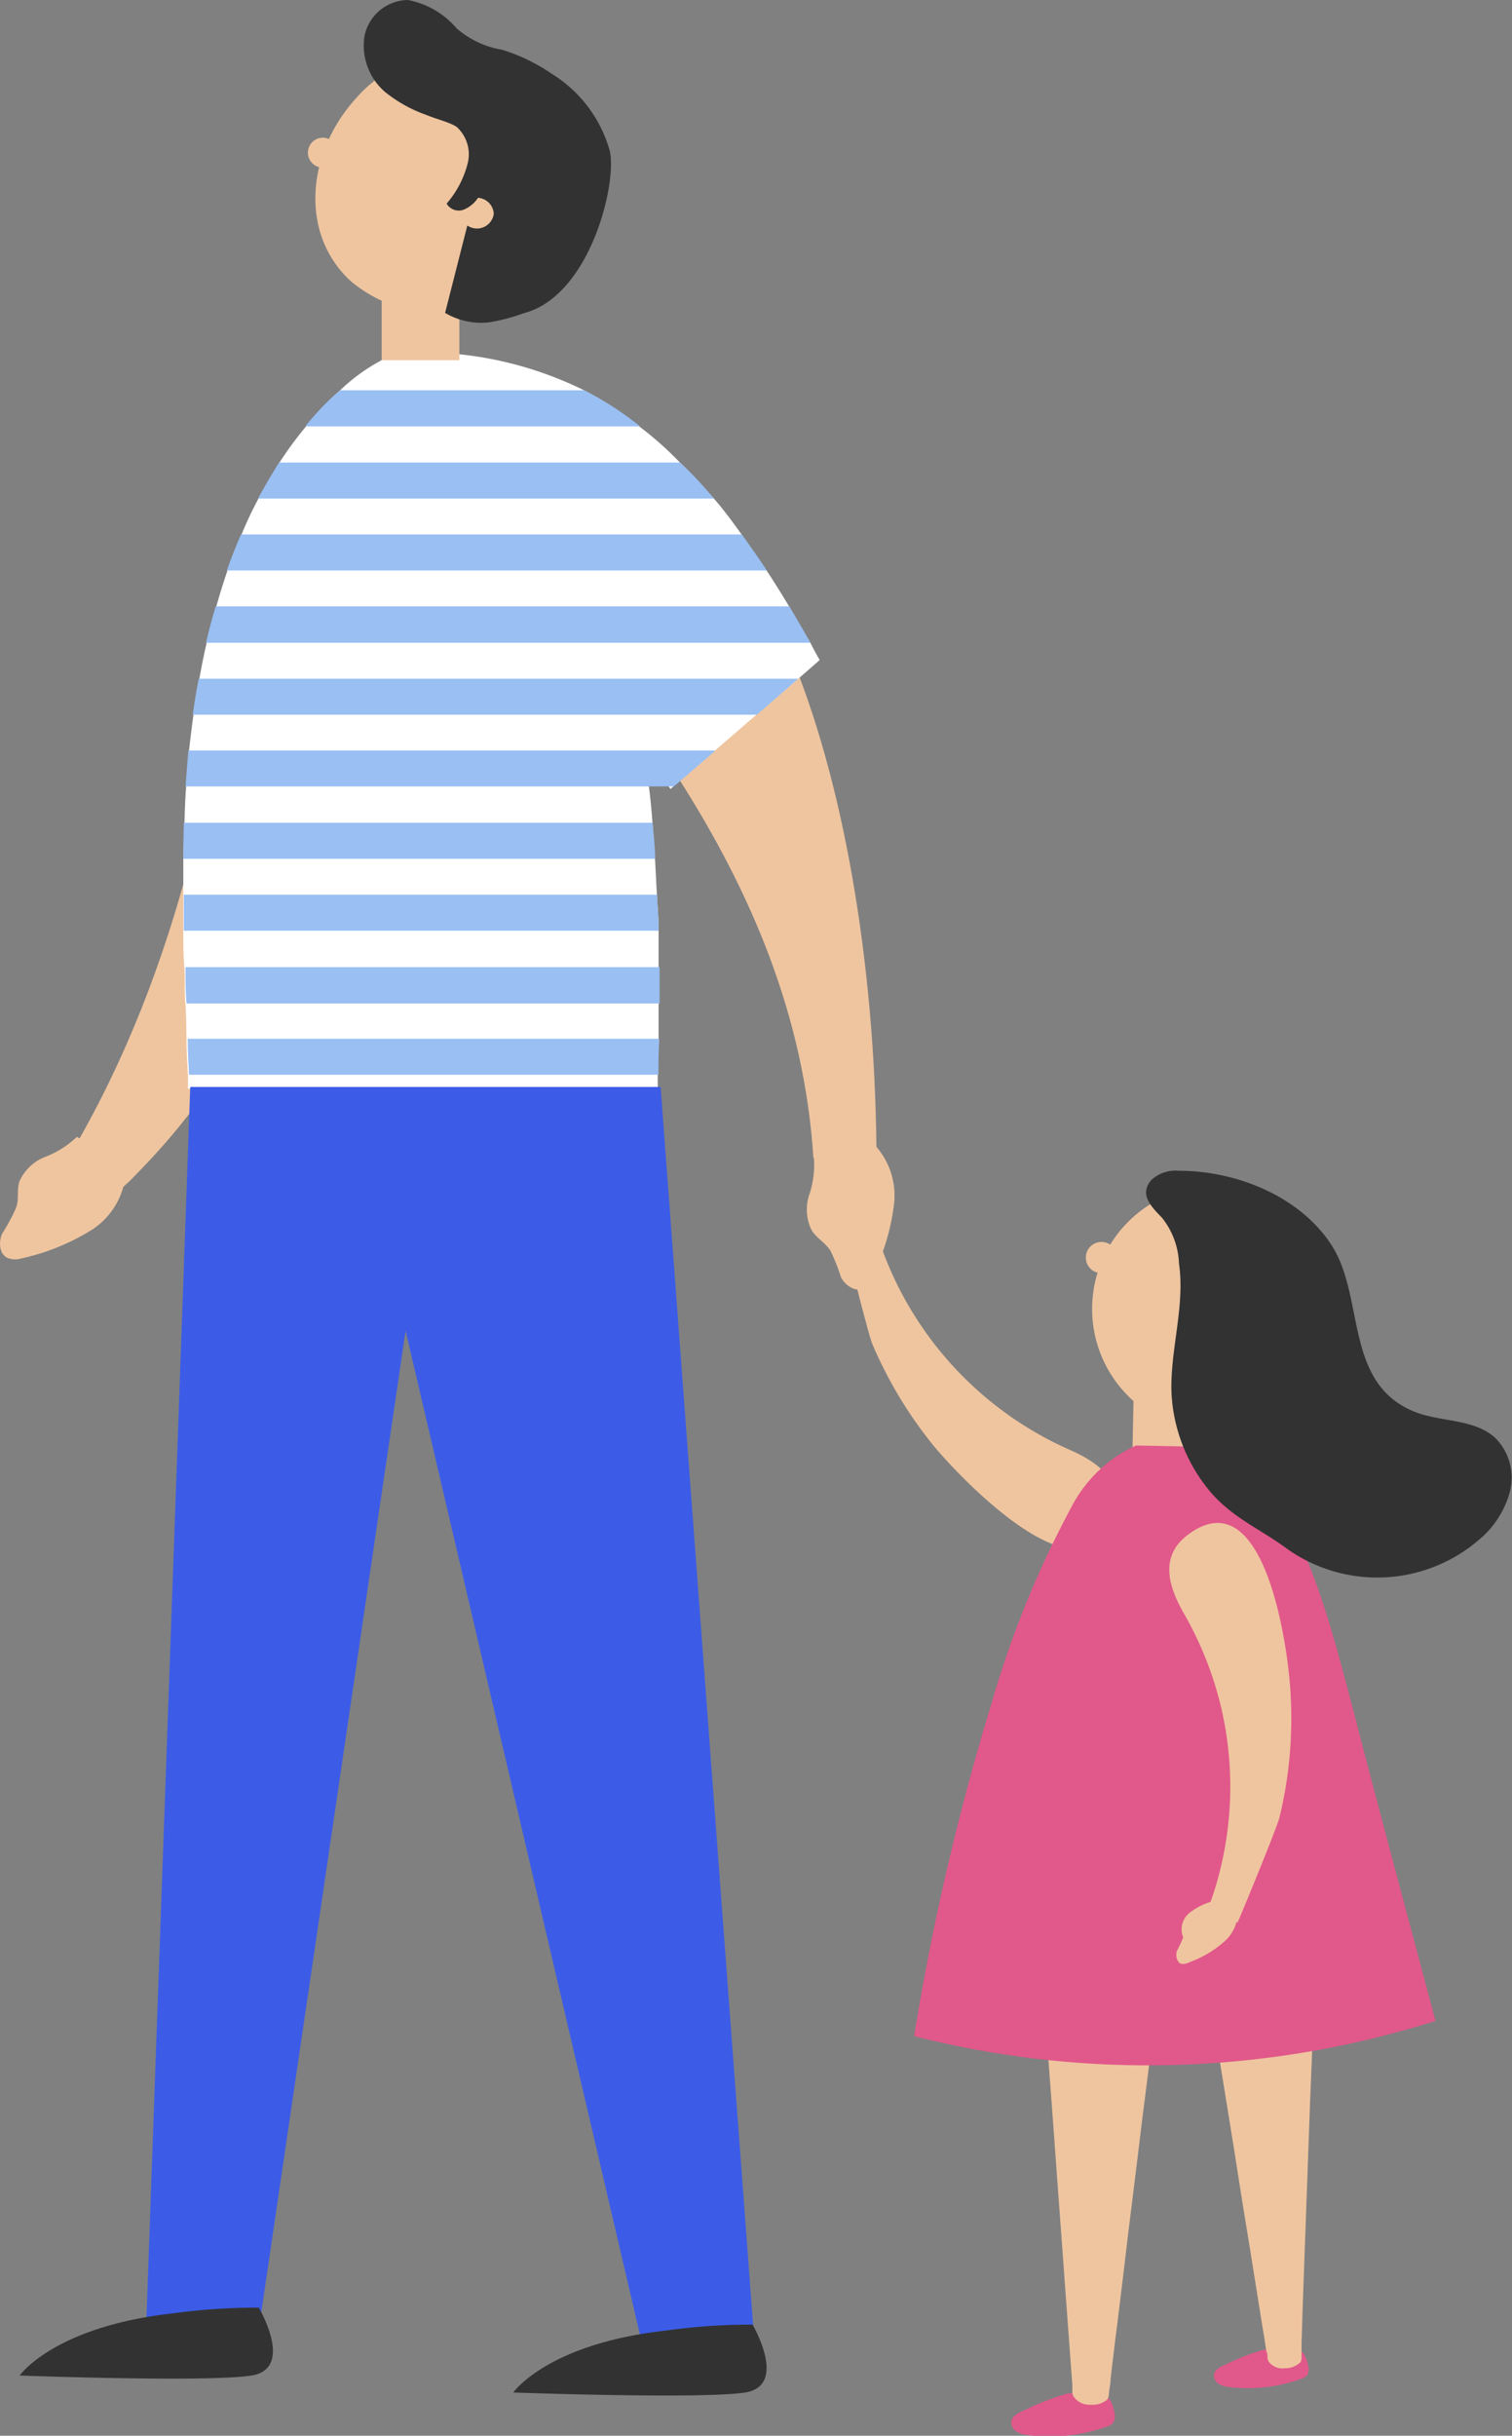 <svg xmlns="http://www.w3.org/2000/svg" viewBox="0 0 89.17 143.55"><rect x="0" y="0" width="89.17" height="143.55" fill="#808080" stroke="none"/><defs><style>.cls-1{fill:#efc59f;}.cls-2{fill:#fff;}.cls-3{fill:#99bff3;}.cls-4{fill:#323232;}.cls-5{fill:#3c5ce7;}.cls-6{fill:#e1588a;}</style></defs><g id="レイヤー_2" data-name="レイヤー 2"><g id="Layer_1" data-name="Layer 1"><path class="cls-1" d="M4.53,67a5.51,5.51,0,0,1-1.84,1.17,2.74,2.74,0,0,0-1.55,1.47c-.16.5,0,1.06-.2,1.56a11.46,11.46,0,0,1-.81,1.5c-.24.52-.16,1.28.38,1.46a1.28,1.28,0,0,0,.77,0,13.15,13.15,0,0,0,4.15-1.69,4.41,4.41,0,0,0,2-3.81Z"/><path class="cls-1" d="M7,70.17a10,10,0,0,0,1.07-1A40.77,40.77,0,0,0,19.42,46a33.15,33.15,0,0,0-3.75-4.73c-.76-.77-1.51-1.54-2.23-2.31-1.26,10-4.11,20.3-9.25,29A10.7,10.7,0,0,0,7,70.17Z"/><path class="cls-1" d="M51.69,68.55c0-10.61-1.69-21.68-4.93-29.64L40.1,46c4.09,6.44,7.33,13.75,7.87,22.24Z"/><path class="cls-2" d="M10.81,50.61v.17c0,.45,0,1.14,0,1.95,0,.62,0,1.36,0,2.12s0,1.4.06,2.12,0,1.44.06,2.14.05,1.47.07,2.11c0,.87.06,1.61.08,2.12s0,.82,0,.82H38.79s0-.29,0-.82,0-1.21.05-2.12c0-.62,0-1.34,0-2.11s0-1.39,0-2.14,0-1.38,0-2.12-.06-1.4-.1-2.12-.07-1.4-.11-2.12-.1-1.4-.15-2.12-.12-1.42-.21-2.14-.13-1.4-.23-2.12v0s0,0,0,0c.49.7,1,1.4,1.4,2.12l.1.15.17-.15,2.46-2.12,2.44-2.11L47.08,40l1.26-1.1q-.29-.51-.54-1c-.44-.74-.84-1.46-1.25-2.14s-.89-1.46-1.33-2.12-1-1.46-1.47-2.12S42.65,30,42.1,29.38s-1.31-1.49-2-2.12a20.16,20.16,0,0,0-2.4-2.13A18.77,18.77,0,0,0,34.44,23a21.69,21.69,0,0,0-8-2.18v.4H22.52A11,11,0,0,0,20.06,23a15.54,15.54,0,0,0-2,2.12,20.69,20.69,0,0,0-1.57,2.13c-.41.65-.83,1.35-1.24,2.12s-.69,1.36-1,2.12-.57,1.36-.83,2.12-.45,1.38-.66,2.12-.4,1.4-.57,2.14-.3,1.38-.43,2.12-.25,1.38-.35,2.12-.18,1.38-.26,2.11-.11,1.39-.17,2.12-.08,1.4-.1,2.14S10.81,49.89,10.81,50.61Z"/><path class="cls-3" d="M18,25.13H37.75A18.77,18.77,0,0,0,34.44,23H20.06A15.54,15.54,0,0,0,18,25.13Z"/><path class="cls-3" d="M15.22,29.38H42.1c-.64-.77-1.31-1.49-2-2.12H16.46C16.05,27.91,15.63,28.61,15.22,29.38Z"/><path class="cls-3" d="M13.38,33.62H45.22c-.49-.76-1-1.46-1.47-2.12H14.21C13.93,32.16,13.64,32.86,13.38,33.62Z"/><path class="cls-3" d="M12.15,37.88H47.8c-.44-.74-.84-1.46-1.25-2.14H12.72C12.51,36.42,12.32,37.14,12.15,37.88Z"/><path class="cls-3" d="M11.37,42.12H44.64L47.08,40H11.72C11.58,40.68,11.47,41.38,11.37,42.12Z"/><path class="cls-3" d="M10.94,46.35h28.8l2.46-2.12H11.11C11.05,44.92,11,45.62,10.94,46.35Z"/><path class="cls-3" d="M10.81,50.61H38.64c0-.7-.1-1.4-.15-2.12H10.84C10.83,49.17,10.81,49.89,10.81,50.61Z"/><path class="cls-3" d="M10.84,52.73c0,.62,0,1.36,0,2.12h28c0-.68-.06-1.4-.1-2.12Z"/><path class="cls-3" d="M10.94,57c0,.72,0,1.44.06,2.14H38.9c0-.67,0-1.39,0-2.14Z"/><path class="cls-3" d="M11.07,61.22c0,.87.06,1.61.08,2.12H38.83c0-.49,0-1.21.05-2.12Z"/><path class="cls-1" d="M48,68.24a5.52,5.52,0,0,1-.27,2.16,2.74,2.74,0,0,0,.15,2.13c.29.44.78.71,1.08,1.15a10.84,10.84,0,0,1,.63,1.58c.26.51.89.94,1.38.64a1.34,1.34,0,0,0,.44-.63A12.75,12.75,0,0,0,52.72,71a4.39,4.39,0,0,0-1.65-4Z"/><rect class="cls-1" x="22.51" y="15.02" width="4.58" height="6.21"/><path class="cls-1" d="M32.16,15.89a8.42,8.42,0,0,1-11.44.71C17.64,13.81,18.07,9,21,5.79A7.71,7.71,0,0,1,31.86,5,7.72,7.72,0,0,1,32.16,15.89Z"/><path class="cls-4" d="M28.82,19a10.79,10.79,0,0,0,2.06-.54c3.92-1,5.53-7.67,5.08-9.57a7.8,7.8,0,0,0-3.42-4.54A10.74,10.74,0,0,0,29.6,2.93a5.39,5.39,0,0,1-2.68-1.27A5,5,0,0,0,24.05,0a2.65,2.65,0,0,0-2.56,2.16,3.61,3.61,0,0,0,1.23,3.27,8.26,8.26,0,0,0,2.41,1.34c1.2.49,2.25.51,2.79,1.92.24.61.35,2.64-.3,3.1a1,1,0,0,1,1.5.81,1,1,0,0,1-1.56.69l-1.31,5.15A4.18,4.18,0,0,0,28.82,19Z"/><path class="cls-1" d="M18.23,8.65a.88.88,0,0,0,.45,1.15.88.88,0,1,0-.45-1.15Z"/><path class="cls-4" d="M26.53,7.19A2.18,2.18,0,0,1,27.6,9.55,5.8,5.8,0,0,1,26.34,12a.83.83,0,0,0,1,.36,1.88,1.88,0,0,0,.89-.76,3.82,3.82,0,0,0,.8-2.35,2.25,2.25,0,0,0-1.3-2Z"/><polygon class="cls-5" points="11.22 64.06 8.62 137.12 15.14 138.11 23.92 78.42 37.74 137.59 44.43 137.24 38.96 64.06 11.22 64.06"/><path class="cls-4" d="M44.38,137s2.13,3.6-.44,4-13.67,0-13.67,0,2-2.87,9-3.65A35.9,35.9,0,0,1,44.38,137Z"/><path class="cls-4" d="M15.26,136s2.14,3.59-.43,4-13.67,0-13.67,0,2-2.87,9-3.66A36.33,36.33,0,0,1,15.26,136Z"/><path class="cls-6" d="M62.92,141.07a15.09,15.09,0,0,0-2.55,1c-.32.13-.69.32-.73.67a.63.63,0,0,0,.33.57,1.46,1.46,0,0,0,.65.2,10.13,10.13,0,0,0,4.6-.48.75.75,0,0,0,.44-.27.82.82,0,0,0,.06-.6c-.1-.5-.32-1.08-.89-1.1A8.13,8.13,0,0,0,62.92,141.07Z"/><path class="cls-1" d="M63.31,141.23a.71.71,0,0,1-.07-.22l0-.48-.12-1.59c-.12-1.69-.25-3.37-.37-5.05-.15-2.09-.31-4.18-.46-6.27s-.29-4-.44-5.94l-.3-4.09c0-.31,0-.62-.07-.93,0,0,7.09-.16,6.94.17a2.69,2.69,0,0,0-.11.69c-.08.57-.15,1.15-.23,1.72-.24,1.87-.47,3.74-.71,5.6q-.42,3.47-.85,6.91-.37,3.17-.77,6.33c-.08.7-.17,1.4-.25,2.1,0,.28-.07.56-.1.84a.79.79,0,0,1-.1.4,1.37,1.37,0,0,1-1,.3A1.11,1.11,0,0,1,63.31,141.23Z"/><path class="cls-6" d="M74.58,138.47a13.06,13.06,0,0,0-2.32.89c-.3.12-.64.3-.67.62a.58.58,0,0,0,.3.52,1.55,1.55,0,0,0,.6.18,9.41,9.41,0,0,0,4.21-.47.76.76,0,0,0,.4-.25.79.79,0,0,0,.05-.55c-.1-.46-.3-1-.82-1A7.31,7.31,0,0,0,74.58,138.47Z"/><path class="cls-1" d="M74.83,139.19a.6.6,0,0,1-.08-.2c0-.14,0-.29-.07-.43-.07-.48-.15-1-.23-1.44-.24-1.53-.49-3.05-.73-4.58q-.47-2.83-.91-5.68l-.87-5.38c-.2-1.24-.39-2.47-.59-3.7,0-.28-.09-.57-.14-.85,0,0,6.45-.69,6.34-.38a2.64,2.64,0,0,0,0,.63c0,.53-.06,1.06-.08,1.59l-.21,5.16c-.08,2.12-.15,4.25-.23,6.37l-.21,5.83-.06,1.93,0,.77a.68.68,0,0,1-.06.38,1.27,1.27,0,0,1-.93.36A1,1,0,0,1,74.83,139.19Z"/><path class="cls-1" d="M51.61,72.37A20.64,20.64,0,0,0,63.1,85.45c1.59.7,3.17,1.78,2.57,3.84-1.64,5.59-8.93-2.08-10.54-4a25,25,0,0,1-3.7-6.12c-.24-.58-1.7-6.47-1.7-6.47A2.85,2.85,0,0,0,51.61,72.37Z"/><path class="cls-1" d="M51.7,73a3.72,3.72,0,0,0,.6-1.44,1.55,1.55,0,0,0-.16-.82c-.08-.15-.32-.45-.45-.14s0,.41-.17.53c-.18-.2-.09-.54-.17-.8a.81.81,0,0,0-.49-.56,1.88,1.88,0,0,0-1.29.47c-.42.48-.13,1.73.09,2.24a2.63,2.63,0,0,0,.84,1.35Z"/><rect class="cls-1" x="66.81" y="81.11" width="3.54" height="4.62" transform="matrix(1, 0.02, -0.02, 1, 1.69, -1.36)"/><path class="cls-1" d="M77.3,81.72a7.26,7.26,0,1,1-1.36-10.45A7.46,7.46,0,0,1,77.3,81.72Z"/><path class="cls-1" d="M65.71,74.59a.91.91,0,0,1-1.25.3.91.91,0,1,1,1-1.55A.91.91,0,0,1,65.71,74.59Z"/><path class="cls-6" d="M80,101.51c-1.44-5.37-3.19-13.18-7.32-15.67a7.6,7.6,0,0,0-1.1-.56L67,85.19a8,8,0,0,0-3.74,3.49,58.5,58.5,0,0,0-4.74,11.56A147.64,147.64,0,0,0,53.91,120a56.2,56.2,0,0,0,30.43-.8l.32-.1S80.38,103.1,80,101.51Z"/><path class="cls-4" d="M69.55,69a2.13,2.13,0,0,0-1.65.54c-.74.87,0,1.57.63,2.23a4.58,4.58,0,0,1,1,2.69c.37,2.56-.54,5.1-.44,7.67a9.78,9.78,0,0,0,2.08,5.53c1.34,1.73,3.1,2.4,4.78,3.65a9.2,9.2,0,0,0,11.28-.57,5.56,5.56,0,0,0,1.81-2.81,3.32,3.32,0,0,0-.81-3.14c-1.28-1.24-3.39-.94-5-1.67-4-1.79-2.71-6.81-4.77-9.84C76.57,70.46,72.87,69,69.55,69Z"/><path class="cls-1" d="M71.27,112.43A20.46,20.46,0,0,0,72,100.56a20.71,20.71,0,0,0-2.18-5.47c-.86-1.51-1.49-3.32.21-4.62,4.64-3.53,6,7,6.09,9.51a24.71,24.71,0,0,1-.66,7.12c-.14.6-2.46,6.22-2.48,6.21A2.76,2.76,0,0,0,71.27,112.43Z"/><path class="cls-1" d="M71.52,112.05a3.79,3.79,0,0,0-1.4.71,1.24,1.24,0,0,0-.34,1.42,7.12,7.12,0,0,1-.37.79c-.1.28,0,.66.23.76a.77.77,0,0,0,.51-.09,6.35,6.35,0,0,0,2.07-1.23,2.37,2.37,0,0,0,.75-2.19Z"/></g></g></svg>